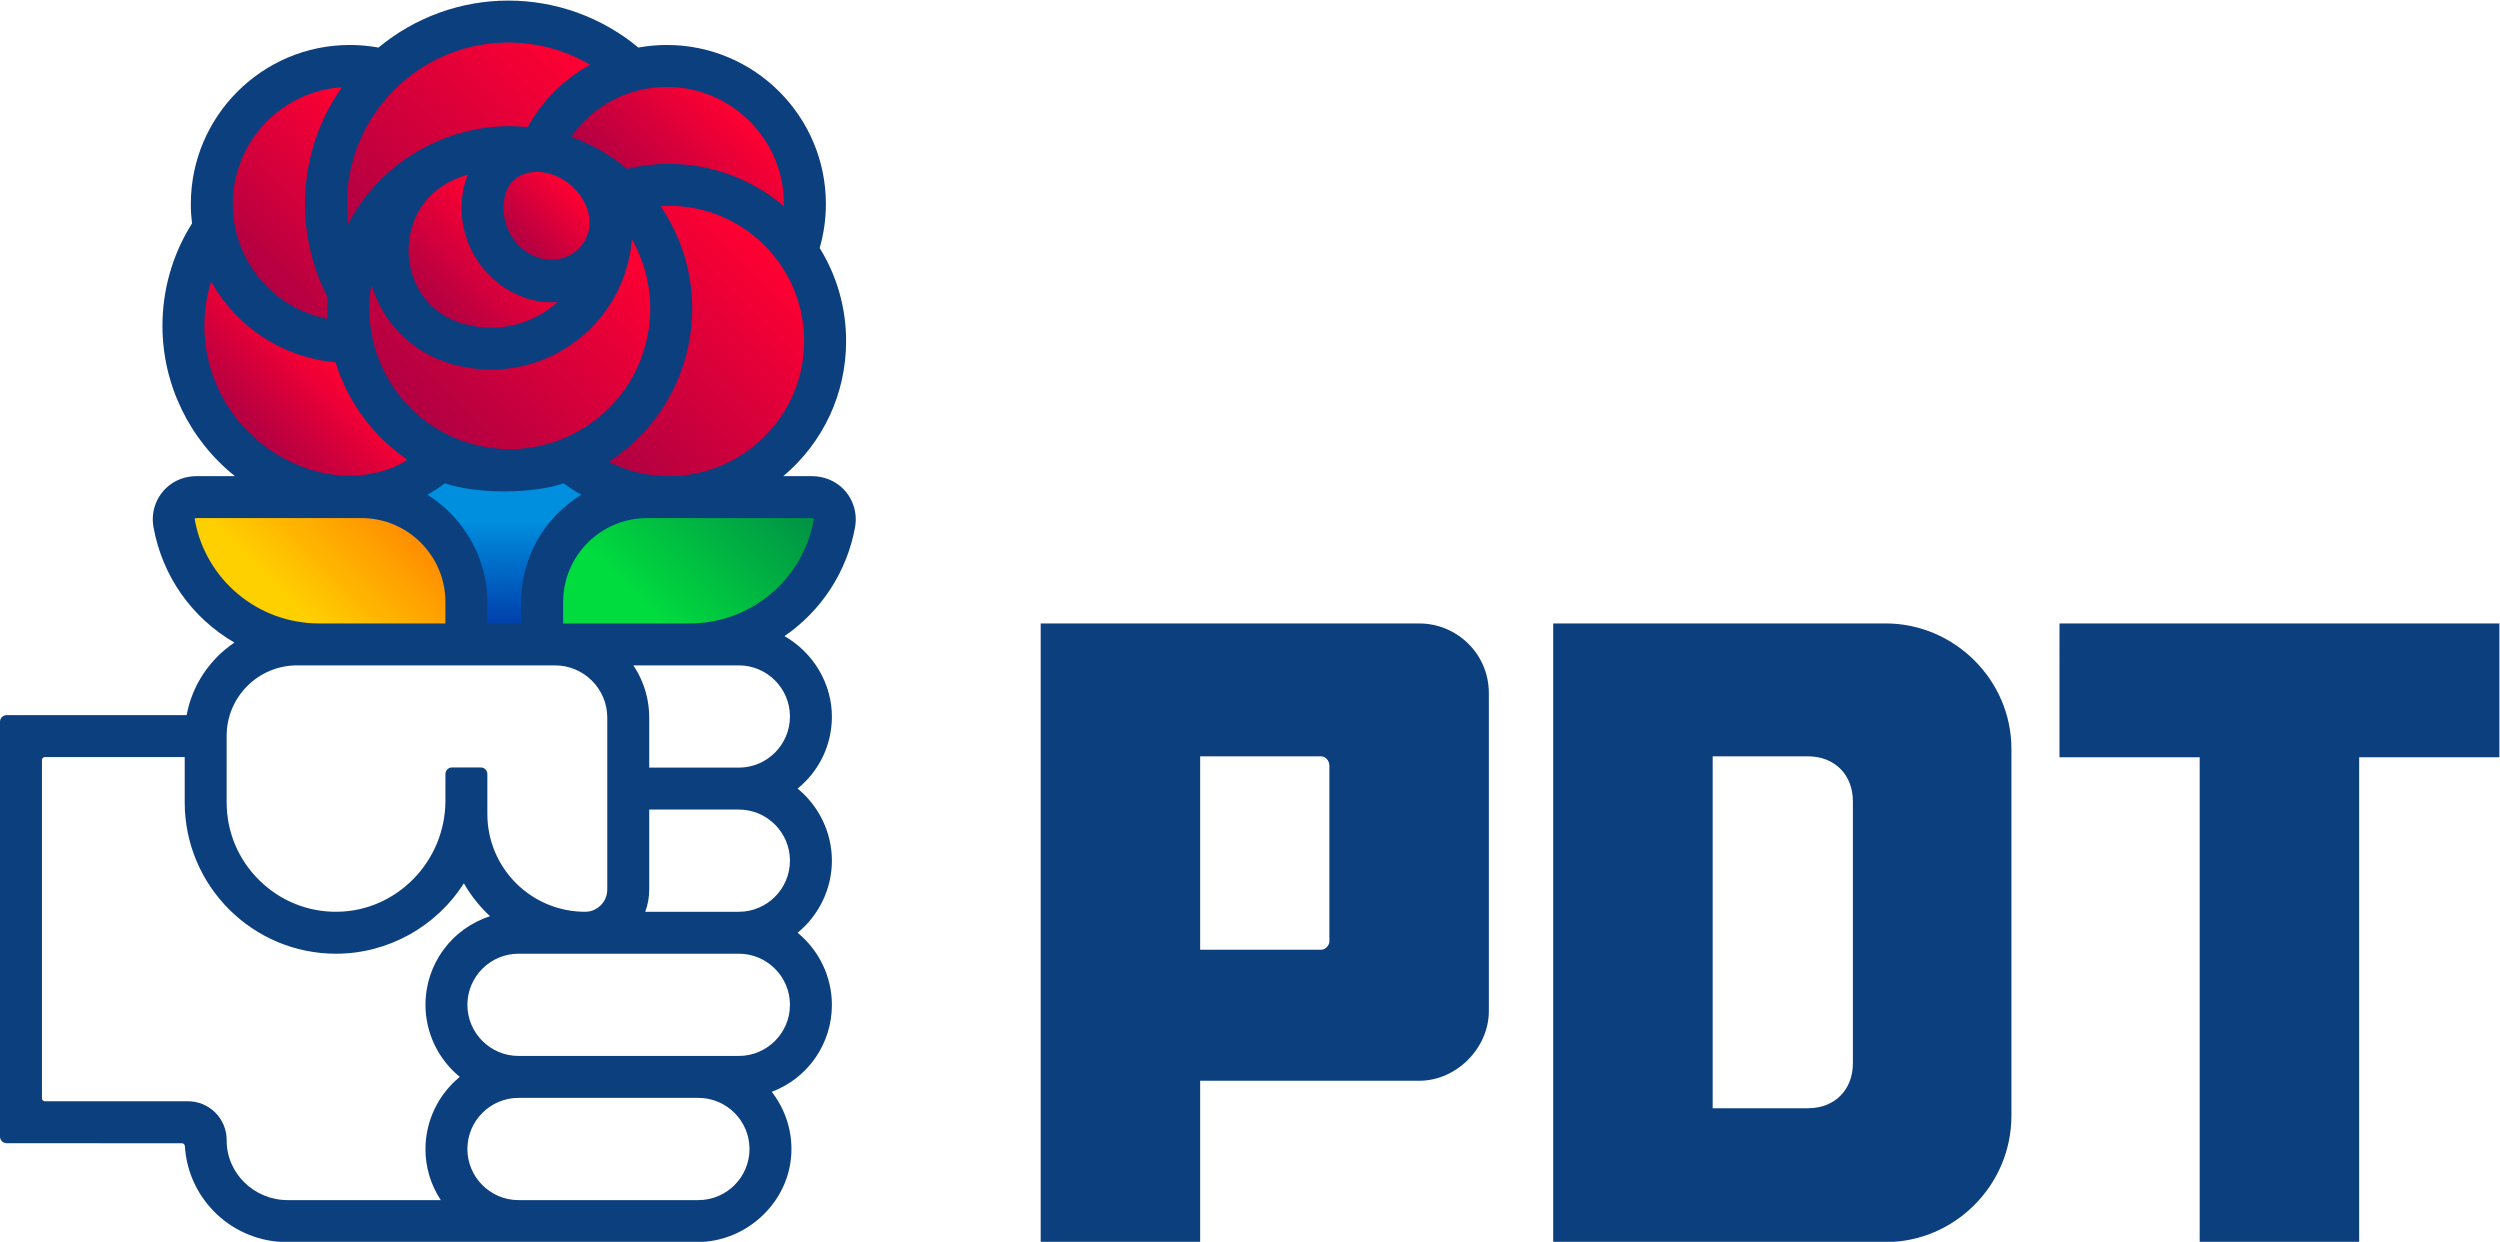 <?xml version="1.0" encoding="UTF-8" standalone="no"?>
<!-- Created with Inkscape (http://www.inkscape.org/) -->

<svg
   version="1.1"
   id="svg768"
   xml:space="preserve"
   width="1534.406"
   height="762.156"
   viewBox="0 0 1534.406 762.156"
   sodipodi:docname="LogoPDT.svg"
   inkscape:version="1.1.1 (3bf5ae0, 2021-09-20)"
   xmlns:inkscape="http://www.inkscape.org/namespaces/inkscape"
   xmlns:sodipodi="http://sodipodi.sourceforge.net/DTD/sodipodi-0.dtd"
   xmlns="http://www.w3.org/2000/svg"
   xmlns:svg="http://www.w3.org/2000/svg"><defs
     id="defs772"><clipPath
       clipPathUnits="userSpaceOnUse"
       id="clipPath782"><path
         d="M 0,1080 H 1920 V 0 H 0 Z"
         id="path780" /></clipPath><linearGradient
       x1="0"
       y1="0"
       x2="1"
       y2="0"
       gradientUnits="userSpaceOnUse"
       gradientTransform="matrix(0,64.531,64.531,0,616.807,539.022)"
       spreadMethod="pad"
       id="linearGradient812"><stop
         style="stop-opacity:1;stop-color:#0040ac"
         offset="0"
         id="stop804" /><stop
         style="stop-opacity:1;stop-color:#008ede"
         offset="0.732"
         id="stop806" /><stop
         style="stop-opacity:1;stop-color:#008ede"
         offset="0.846"
         id="stop808" /><stop
         style="stop-opacity:1;stop-color:#008ede"
         offset="1"
         id="stop810" /></linearGradient><linearGradient
       x1="0"
       y1="0"
       x2="1"
       y2="0"
       gradientUnits="userSpaceOnUse"
       gradientTransform="matrix(25.924,25.924,25.924,-25.924,622.637,713.857)"
       spreadMethod="pad"
       id="linearGradient834"><stop
         style="stop-opacity:1;stop-color:#b10042"
         offset="0"
         id="stop828" /><stop
         style="stop-opacity:1;stop-color:#b10042"
         offset="0"
         id="stop830" /><stop
         style="stop-opacity:1;stop-color:#ff0032"
         offset="1"
         id="stop832" /></linearGradient><linearGradient
       x1="0"
       y1="0"
       x2="1"
       y2="0"
       gradientUnits="userSpaceOnUse"
       gradientTransform="matrix(92.353,92.353,92.353,-92.353,544.288,723.568)"
       spreadMethod="pad"
       id="linearGradient856"><stop
         style="stop-opacity:1;stop-color:#b10042"
         offset="0"
         id="stop850" /><stop
         style="stop-opacity:1;stop-color:#b10042"
         offset="0"
         id="stop852" /><stop
         style="stop-opacity:1;stop-color:#ff0032"
         offset="1"
         id="stop854" /></linearGradient><linearGradient
       x1="0"
       y1="0"
       x2="1"
       y2="0"
       gradientUnits="userSpaceOnUse"
       gradientTransform="matrix(38.582,38.582,38.582,-38.582,584.538,683.969)"
       spreadMethod="pad"
       id="linearGradient878"><stop
         style="stop-opacity:1;stop-color:#b10042"
         offset="0"
         id="stop872" /><stop
         style="stop-opacity:1;stop-color:#b10042"
         offset="0"
         id="stop874" /><stop
         style="stop-opacity:1;stop-color:#ff0032"
         offset="1"
         id="stop876" /></linearGradient><linearGradient
       x1="0"
       y1="0"
       x2="1"
       y2="0"
       gradientUnits="userSpaceOnUse"
       gradientTransform="matrix(44.723,44.723,44.723,-44.723,679.712,730.846)"
       spreadMethod="pad"
       id="linearGradient900"><stop
         style="stop-opacity:1;stop-color:#b10042"
         offset="0"
         id="stop894" /><stop
         style="stop-opacity:1;stop-color:#b10042"
         offset="0"
         id="stop896" /><stop
         style="stop-opacity:1;stop-color:#ff0032"
         offset="1"
         id="stop898" /></linearGradient><linearGradient
       x1="0"
       y1="0"
       x2="1"
       y2="0"
       gradientUnits="userSpaceOnUse"
       gradientTransform="matrix(36.085,36.085,36.085,-36.085,498.822,627.314)"
       spreadMethod="pad"
       id="linearGradient922"><stop
         style="stop-opacity:1;stop-color:#b10042"
         offset="0"
         id="stop916" /><stop
         style="stop-opacity:1;stop-color:#b10042"
         offset="0"
         id="stop918" /><stop
         style="stop-opacity:1;stop-color:#ff0032"
         offset="1"
         id="stop920" /></linearGradient><linearGradient
       x1="0"
       y1="0"
       x2="1"
       y2="0"
       gradientUnits="userSpaceOnUse"
       gradientTransform="matrix(85.721,85.721,85.721,-85.721,656.395,621.845)"
       spreadMethod="pad"
       id="linearGradient944"><stop
         style="stop-opacity:1;stop-color:#b10042"
         offset="0"
         id="stop938" /><stop
         style="stop-opacity:1;stop-color:#b10042"
         offset="0"
         id="stop940" /><stop
         style="stop-opacity:1;stop-color:#ff0032"
         offset="1"
         id="stop942" /></linearGradient><linearGradient
       x1="0"
       y1="0"
       x2="1"
       y2="0"
       gradientUnits="userSpaceOnUse"
       gradientTransform="matrix(63.181,63.181,63.181,-63.181,499.171,702.418)"
       spreadMethod="pad"
       id="linearGradient966"><stop
         style="stop-opacity:1;stop-color:#b10042"
         offset="0"
         id="stop960" /><stop
         style="stop-opacity:1;stop-color:#b10042"
         offset="0"
         id="stop962" /><stop
         style="stop-opacity:1;stop-color:#ff0032"
         offset="1"
         id="stop964" /></linearGradient><linearGradient
       x1="0"
       y1="0"
       x2="1"
       y2="0"
       gradientUnits="userSpaceOnUse"
       gradientTransform="matrix(89.812,89.812,89.812,-89.812,577.722,634.085)"
       spreadMethod="pad"
       id="linearGradient988"><stop
         style="stop-opacity:1;stop-color:#b10042"
         offset="0"
         id="stop982" /><stop
         style="stop-opacity:1;stop-color:#b10042"
         offset="0"
         id="stop984" /><stop
         style="stop-opacity:1;stop-color:#ff0032"
         offset="1"
         id="stop986" /></linearGradient><linearGradient
       x1="0"
       y1="0"
       x2="1"
       y2="0"
       gradientUnits="userSpaceOnUse"
       gradientTransform="matrix(54.083,54.083,54.083,-54.083,507.623,538.771)"
       spreadMethod="pad"
       id="linearGradient1012"><stop
         style="stop-opacity:1;stop-color:#ffd000"
         offset="0"
         id="stop1004" /><stop
         style="stop-opacity:1;stop-color:#ffd000"
         offset="0.187"
         id="stop1006" /><stop
         style="stop-opacity:1;stop-color:#ff8e00"
         offset="1"
         id="stop1008" /><stop
         style="stop-opacity:1;stop-color:#ff8e00"
         offset="1"
         id="stop1010" /></linearGradient><linearGradient
       x1="0"
       y1="0"
       x2="1"
       y2="0"
       gradientUnits="userSpaceOnUse"
       gradientTransform="matrix(81.813,81.813,81.813,-81.813,658.003,524.906)"
       spreadMethod="pad"
       id="linearGradient1036"><stop
         style="stop-opacity:1;stop-color:#00dc3e"
         offset="0"
         id="stop1028" /><stop
         style="stop-opacity:1;stop-color:#00dc3e"
         offset="0.154"
         id="stop1030" /><stop
         style="stop-opacity:1;stop-color:#00dc3e"
         offset="0.268"
         id="stop1032" /><stop
         style="stop-opacity:1;stop-color:#009145"
         offset="1"
         id="stop1034" /></linearGradient></defs><sodipodi:namedview
     id="namedview770"
     pagecolor="#ffffff"
     bordercolor="#666666"
     borderopacity="1.0"
     inkscape:pageshadow="2"
     inkscape:pageopacity="0.0"
     inkscape:pagecheckerboard="0"
     showgrid="false"
     width="1534.406px"
     inkscape:snap-object-midpoints="false"
     inkscape:snap-nodes="false"
     inkscape:snap-others="false"
     inkscape:snap-bbox="false"
     inkscape:bbox-nodes="false"
     inkscape:snap-bbox-midpoints="false"
     inkscape:snap-bbox-edge-midpoints="false"
     inkscape:snap-global="false"
     inkscape:zoom="0.32708333"
     inkscape:cx="1388.0255"
     inkscape:cy="707.7707"
     inkscape:window-width="1366"
     inkscape:window-height="736"
     inkscape:window-x="0"
     inkscape:window-y="0"
     inkscape:window-maximized="1"
     inkscape:current-layer="g774" /><g
     id="g774"
     inkscape:groupmode="layer"
     inkscape:label="Logo PDT"
     transform="matrix(1.333,0,0,-1.333,0,1440)"><g
       id="g1561"
       transform="translate(-384.597,254.191)"><g
         id="g776"><g
           id="g778"
           clip-path="url(#clipPath782)"><g
             id="g784"
             transform="translate(1535.402,539.022)"><path
               d="M 0,0 V -61.608 H -64.56 V -284.83 h -73.424 v 223.222 h -64.561 V 0 Z m -297.667,-81.862 c 0,12.237 -8.439,20.677 -20.677,20.677 h -43.885 v -162.037 h 43.885 c 12.238,0 20.677,8.44 20.677,20.677 z M -282.476,0 c 31.226,0 57.81,-25.739 57.81,-57.81 v -168.789 c 0,-32.492 -26.584,-58.231 -57.81,-58.231 H -435.651 V 0 Z m -260.032,-150.222 c 2.11,0 3.798,2.11 3.798,3.798 v 81.018 c 0,2.11 -1.688,4.221 -3.798,4.221 h -55.7 v -89.037 z M -497.357,0 c 17.301,0 32.07,-13.925 32.07,-32.069 v -146.424 c 0,-16.879 -14.769,-32.071 -32.07,-32.071 h -100.851 v -74.266 h -73.423 V 0 Z"
               style="fill:#0b3f7e;fill-opacity:1;fill-rule:nonzero;stroke:none"
               id="path786" /></g><g
             id="g788"
             transform="translate(748.321,496.177)"><path
               d="m 0,0 c 0,-12.977 -10.557,-23.535 -23.534,-23.535 h -41.264 v 22.997 c 0,0.645 -0.017,1.321 -0.053,2.064 -0.006,0.144 -0.016,0.287 -0.026,0.429 l -0.015,0.23 c -0.029,0.467 -0.063,0.932 -0.106,1.393 -0.024,0.25 -0.052,0.499 -0.08,0.752 -0.049,0.435 -0.104,0.868 -0.166,1.298 -0.035,0.249 -0.071,0.499 -0.111,0.743 -0.072,0.45 -0.153,0.896 -0.239,1.341 l -0.04,0.209 c -0.027,0.146 -0.055,0.292 -0.086,0.438 -0.131,0.627 -0.272,1.24 -0.423,1.833 l -0.027,0.11 c -0.154,0.597 -0.331,1.219 -0.54,1.9 -0.043,0.139 -0.088,0.276 -0.134,0.414 l -0.064,0.195 c -0.139,0.427 -0.281,0.851 -0.431,1.27 -0.077,0.215 -0.158,0.429 -0.259,0.695 -0.148,0.392 -0.302,0.781 -0.461,1.167 -0.094,0.228 -0.188,0.455 -0.286,0.684 -0.174,0.4 -0.355,0.796 -0.54,1.192 l -0.091,0.194 c -0.061,0.133 -0.123,0.266 -0.188,0.399 -0.256,0.526 -0.523,1.046 -0.823,1.605 l -0.066,0.126 c -0.296,0.544 -0.613,1.094 -0.966,1.679 -0.069,0.114 -0.14,0.226 -0.211,0.339 l -0.11,0.174 c -0.237,0.381 -0.477,0.758 -0.725,1.13 -0.015,0.023 -0.031,0.045 -0.046,0.068 h 48.577 C -10.557,23.533 0,12.976 0,0 m -23.534,-89.914 h -43.095 c 1.216,3.269 1.831,6.692 1.831,10.206 v 36.862 h 41.264 C -10.557,-42.846 0,-53.403 0,-66.38 0,-79.357 -10.557,-89.914 -23.534,-89.914 m 0,-66.379 H -124.98 c -12.977,0 -23.534,10.557 -23.534,23.533 0,12.977 10.557,23.534 23.534,23.534 h 101.446 c 12.977,0 23.534,-10.557 23.534,-23.534 0,-12.976 -10.557,-23.533 -23.534,-23.533 m -18.626,-66.381 h -82.82 c -12.977,0 -23.534,10.558 -23.534,23.535 0,12.976 10.557,23.534 23.534,23.534 h 82.82 c 12.977,0 23.534,-10.558 23.534,-23.534 0,-12.977 -10.557,-23.535 -23.534,-23.535 m -125.666,23.535 c 0,-8.462 2.433,-16.537 7.064,-23.535 h -70.541 c -15.322,0 -28.15,12.287 -28.063,27.609 0.056,9.862 -7.95,17.903 -17.799,17.903 h -65.892 c -0.749,0 -1.356,0.607 -1.356,1.356 v 155.771 c 0,0.748 0.607,1.355 1.356,1.355 h 64.38 v -20.869 c 0,-38.42 31.257,-69.677 69.677,-69.677 23.797,0 46.106,12.359 58.856,32.424 3.232,-5.639 7.275,-10.724 12.059,-15.166 -17.647,-5.655 -29.741,-22.044 -29.741,-40.792 0,-12.814 5.868,-25.072 15.791,-33.184 -9.923,-8.112 -15.791,-20.375 -15.791,-33.195 m -91.54,190.253 c 0,17.905 14.515,32.419 32.42,32.419 h 118.764 c 13.295,0 24.073,-10.777 24.073,-24.072 v -79.169 c 0,-3.722 -1.997,-7.145 -5.488,-9.055 -1.44,-0.788 -3.076,-1.151 -4.718,-1.151 v 0 c -24.858,0 -45.009,20.151 -45.009,45.009 v 18.393 c 0,1.688 -1.368,3.057 -3.056,3.057 h -13.199 c -1.688,0 -3.056,-1.369 -3.056,-3.057 v -12.249 c 0,-27.786 -22.243,-50.73 -49.583,-51.147 -13.589,-0.217 -26.406,4.939 -36.103,14.49 -9.702,9.554 -15.045,22.293 -15.045,35.869 z M 29.986,87.227 c 1.137,6.323 -0.852,12.847 -5.32,17.452 -3.692,3.805 -9.003,5.988 -14.571,5.988 H -3.05 c 18.427,15.562 28.908,38.004 28.908,62.235 0,15.164 -4.207,29.951 -12.172,42.813 1.899,6.594 2.861,13.408 2.861,20.264 0,40.369 -32.842,73.211 -73.211,73.211 -4.389,0 -8.806,-0.398 -13.139,-1.184 -16.767,13.951 -37.993,21.626 -59.852,21.626 -21.81,0 -43.017,-7.68 -59.802,-21.639 -4.353,0.795 -8.786,1.197 -13.19,1.197 -40.369,0 -73.211,-32.842 -73.211,-73.211 0,-2.982 0.184,-5.992 0.547,-8.955 -8.909,-14.105 -13.615,-30.405 -13.615,-47.174 0,-26.894 12.396,-52.425 33.376,-69.183 h -17.658 c -5.262,0 -10.171,-1.881 -13.823,-5.297 -4.977,-4.655 -7.229,-11.437 -6.024,-18.143 4.046,-22.512 17.571,-41.762 37.272,-53.198 -11.545,-7.768 -19.464,-19.761 -22.009,-33.397 h -82.875 c -1.688,0 -3.057,-1.369 -3.057,-3.057 V -193.42 c 0,-1.688 1.368,-3.056 3.056,-3.057 l 80.692,-0.012 c 0.731,0 1.34,-0.587 1.385,-1.336 1.495,-24.763 22.113,-44.16 46.937,-44.16 h 188.786 c 11.443,0 22.315,4.467 30.614,12.578 8.351,8.163 12.946,18.921 12.94,30.292 -0.005,9.535 -3.213,18.788 -9.072,26.294 16.657,6.287 27.698,22.116 27.698,40.061 0,12.82 -5.868,25.083 -15.79,33.195 9.922,8.109 15.79,20.368 15.79,33.185 0,12.818 -5.866,25.079 -15.785,33.191 9.917,8.077 15.643,19.892 15.782,32.717 0.166,15.288 -8.325,29.737 -21.83,37.498 17.053,11.656 28.843,29.813 32.507,50.201"
               style="fill:#0b3f7e;fill-opacity:1;fill-rule:nonzero;stroke:none"
               id="path790" /></g></g></g><g
         id="g792"><g
           id="g794"><g
             id="g800"><g
               id="g802"><path
                 d="m 616.787,599.83 c -10.552,0 -20.508,1.356 -27.343,3.723 v 0 c -2.572,-1.905 -5.281,-3.674 -8.059,-5.262 v 0 l 2.029,-1.371 c 0,0 10e-4,0 10e-4,0 v 0 c 15.78,-10.675 25.582,-29.077 25.582,-48.025 v 0 -9.873 h 15.58 v 9.873 c 0,20.282 10.329,38.712 27.652,49.373 v 0 c -2.792,1.595 -5.514,3.371 -8.1,5.285 v 0 c -6.834,-2.367 -16.789,-3.723 -27.342,-3.723"
                 style="fill:url(#linearGradient812);stroke:none"
                 id="path814" /></g></g></g></g><g
         id="g816"><g
           id="g818"><g
             id="g824"><g
               id="g826"><path
                 d="m 617.307,736.808 -0.098,-0.352 c -2.888,-10.712 2.232,-22.586 11.913,-27.623 v 0 c 8.636,-4.494 18.695,-2.337 23.918,5.128 v 0 c 0.112,0.161 0.226,0.328 0.338,0.5 v 0 c 2.848,4.371 3.478,9.863 1.727,15.068 v 0 c -2.971,8.833 -11.039,15.729 -20.073,17.159 v 0 c -1.14,0.18 -2.233,0.265 -3.275,0.265 v 0 c -7.97,10e-4 -13.015,-4.969 -14.45,-10.145"
                 style="fill:url(#linearGradient834);stroke:none"
                 id="path836" /></g></g></g></g><g
         id="g838"><g
           id="g840"><g
             id="g846"><g
               id="g848"><path
                 d="m 544.324,732.155 c 0,-3.056 0.193,-6.145 0.573,-9.197 v 0 c 7.872,15.097 20.046,27.289 35.268,35.307 v 0 c 14.676,7.729 31.063,10.938 47.404,9.29 v 0 c 6.693,12.13 16.609,22.044 28.72,28.719 v 0 c -11.376,6.691 -24.37,10.223 -37.623,10.223 v 0 c -40.992,0 -74.342,-33.349 -74.342,-74.342"
                 style="fill:url(#linearGradient856);stroke:none"
                 id="path858" /></g></g></g></g><g
         id="g860"><g
           id="g862"><g
             id="g868"><g
               id="g870"><path
                 d="m 594.793,743.81 c -0.029,-0.014 -0.06,-0.028 -0.091,-0.04 v 0 c -17.18,-7.08 -22.598,-22.71 -21.938,-34.977 v 0 c 0.645,-12.011 7.548,-26.655 24.985,-31.735 v 0 c 0.424,-0.125 0.853,-0.242 1.284,-0.354 v 0 c 15.029,-3.929 30.738,-0.089 42.24,10.27 v 0 c -0.922,-0.072 -1.844,-0.108 -2.752,-0.108 v 0 c -3.949,0 -7.873,0.641 -11.662,1.908 v 0 c -0.514,0.17 -1.029,0.352 -1.544,0.546 v 0 c -20.791,7.811 -32.54,30.729 -26.748,52.176 v 0 c 0.054,0.2 0.111,0.405 0.169,0.61 v 0 c 0.345,1.209 0.763,2.412 1.245,3.584 v 0 c -1.755,-0.553 -3.496,-1.184 -5.188,-1.88"
                 style="fill:url(#linearGradient878);stroke:none"
                 id="path880" /></g></g></g></g><g
         id="g882"><g
           id="g884"><g
             id="g890"><g
               id="g892"><path
                 d="m 647.491,763.067 c 9.507,-3.377 18.199,-8.341 25.844,-14.761 v 0 c 6.326,1.537 12.818,2.317 19.299,2.317 v 0 c 19.395,0 38.153,-6.937 52.912,-19.55 v 0 c 0.008,0.36 0.011,0.721 0.011,1.082 v 0 c 0,29.721 -24.179,53.9 -53.9,53.9 v 0 c -17.624,0 -34.095,-8.584 -44.166,-22.988"
                 style="fill:url(#linearGradient900);stroke:none"
                 id="path902" /></g></g></g></g><g
         id="g904"><g
           id="g906"><g
             id="g912"><g
               id="g914"><path
                 d="m 478.706,676.027 c 0,-6.016 0.777,-11.987 2.308,-17.751 v 0 c 2.407,-9.058 6.775,-17.752 12.634,-25.144 v 0 c 5.792,-7.307 13.172,-13.514 21.343,-17.95 v 0 c 9.208,-4.998 19.021,-7.799 28.379,-8.1 v 0 c 7.231,-0.23 14.064,0.795 20.309,3.054 v 0 c 2.057,0.743 3.881,1.567 5.572,2.516 v 0 c 1.039,0.585 1.992,1.177 2.896,1.802 v 0 c -15.702,10.667 -27.433,26.546 -33.08,44.787 v 0 c -24.08,2.164 -45.419,16.039 -57.289,37.214 v 0 c -2.038,-6.598 -3.072,-13.466 -3.072,-20.428"
                 style="fill:url(#linearGradient922);stroke:none"
                 id="path924" /></g></g></g></g><g
         id="g926"><g
           id="g928"><g
             id="g934"><g
               id="g936"><path
                 d="m 688.762,731.187 c 1.76,-2.598 3.392,-5.319 4.854,-8.095 v 0 c 10.454,-19.849 12.553,-42.581 5.91,-64.009 v 0 c -5.827,-18.795 -18.141,-34.987 -34.71,-45.66 v 0 c 8.617,-4.306 18.221,-6.579 27.818,-6.579 v 0 c 34.316,0 62.234,27.918 62.234,62.234 v 0 c 0,34.316 -27.918,62.234 -62.234,62.234 v 0 c -1.264,0 -2.564,-0.042 -3.872,-0.125"
                 style="fill:url(#linearGradient944);stroke:none"
                 id="path946" /></g></g></g></g><g
         id="g948"><g
           id="g950"><g
             id="g956"><g
               id="g958"><path
                 d="m 491.774,732.155 c 0,-25.864 18.339,-48.043 43.676,-52.923 v 0 c -0.189,3.288 -0.181,6.617 0.022,9.906 v 0 c -6.844,13.226 -10.459,28.09 -10.459,43.017 v 0 c 0,19.375 5.881,37.949 17.015,53.767 v 0 c -28.242,-1.891 -50.254,-25.363 -50.254,-53.767"
                 style="fill:url(#linearGradient966);stroke:none"
                 id="path968" /></g></g></g></g><g
         id="g970"><g
           id="g972"><g
             id="g978"><g
               id="g980"><path
                 d="m 671.244,697.271 c -4.832,-12.363 -13.197,-22.815 -24.192,-30.226 v 0 c -10.821,-7.295 -23.413,-11.15 -36.416,-11.15 v 0 c -5.542,0 -11.09,0.714 -16.49,2.126 v 0 c -0.608,0.159 -1.204,0.324 -1.797,0.495 v 0 c -17.982,5.239 -31.613,18.875 -36.746,36.648 v 0 c -2.669,-15.115 0.153,-30.694 8.012,-44.04 v 0 c 8.185,-13.9 21.161,-24.18 36.537,-28.947 v 0 c 16.474,-5.108 33.974,-3.482 49.278,4.578 v 0 c 15.303,8.061 26.543,21.573 31.65,38.046 v 0 c 5.116,16.502 3.501,34.007 -4.55,49.292 v 0 c -0.313,0.594 -0.642,1.193 -0.981,1.79 v 0 c -0.511,-6.35 -1.958,-12.605 -4.305,-18.612"
                 style="fill:url(#linearGradient988);stroke:none"
                 id="path990" /></g></g></g></g><g
         id="g992"><g
           id="g994"><g
             id="g1000"><g
               id="g1002"><path
                 d="m 474.773,587.533 c -0.136,0 -0.251,-0.029 -0.369,-0.171 v 0 c -0.188,-0.224 -0.145,-0.464 -0.131,-0.542 v 0 c 4.978,-27.697 29.054,-47.798 57.246,-47.798 v 0 h 58.167 v 9.873 c 0,21.304 -17.333,38.638 -38.638,38.638 v 0 z"
                 style="fill:url(#linearGradient1012);stroke:none"
                 id="path1014" /></g></g></g></g><g
         id="g1016"><g
           id="g1018"><g
             id="g1024"><g
               id="g1026"><path
                 d="m 682.526,587.533 c -21.305,0 -38.638,-17.334 -38.638,-38.638 v 0 -9.873 h 58.167 c 28.192,0 52.268,20.101 57.246,47.798 v 0 c 0.015,0.077 0.057,0.318 -0.131,0.542 v 0 c -0.118,0.142 -0.233,0.171 -0.369,0.171 v 0 z"
                 style="fill:url(#linearGradient1036);stroke:none"
                 id="path1038" /></g></g></g></g></g></g></svg>
